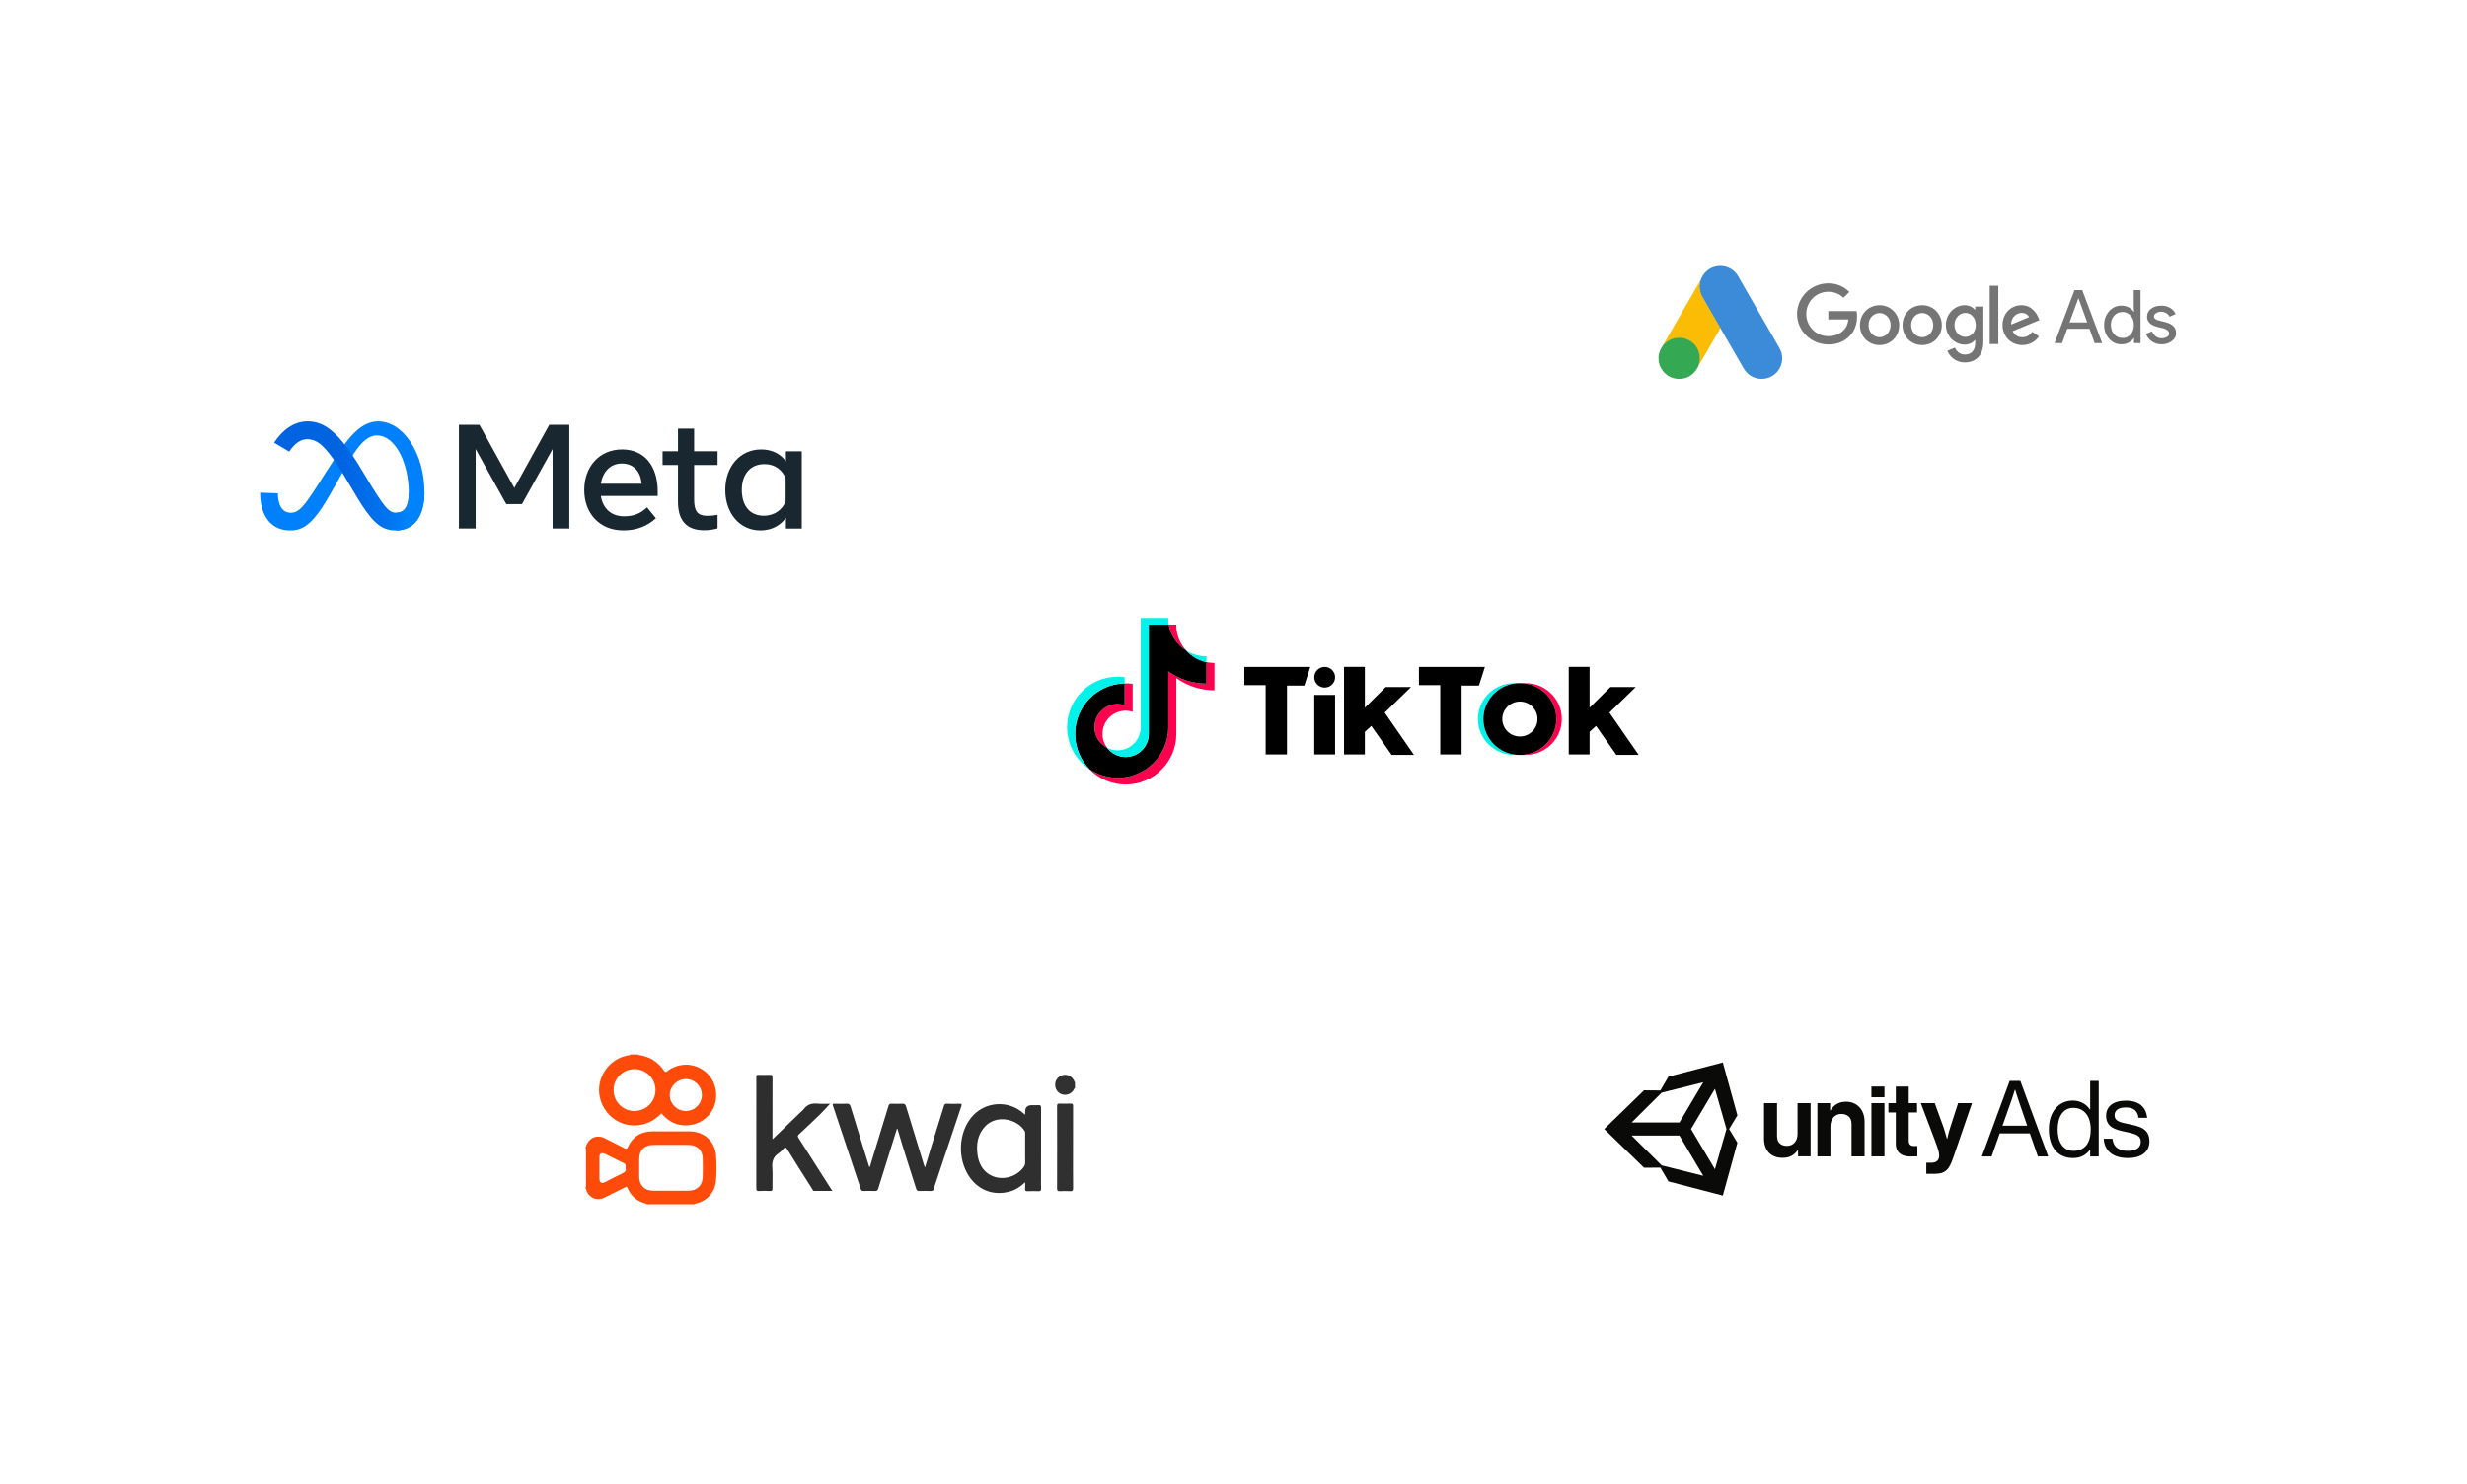 <?xml version="1.0" encoding="UTF-8"?>
<svg xmlns="http://www.w3.org/2000/svg" xmlns:xlink="http://www.w3.org/1999/xlink" id="Layer_2" viewBox="0 0 1840 1107">
  <defs>
    <filter id="drop-shadow-1" filterUnits="userSpaceOnUse">
      <feOffset dx="7" dy="12"></feOffset>
      <feGaussianBlur result="blur" stdDeviation="47"></feGaussianBlur>
      <feFlood flood-color="#000" flood-opacity=".19"></feFlood>
      <feComposite in2="blur" operator="in"></feComposite>
      <feComposite in="SourceGraphic"></feComposite>
    </filter>
    <linearGradient id="linear-gradient" x1="220.57" y1="857.11" x2="304.94" y2="852.85" gradientTransform="translate(0 1210) scale(1 -1)" gradientUnits="userSpaceOnUse">
      <stop offset="0" stop-color="#0064e1"></stop>
      <stop offset=".4" stop-color="#0064e1"></stop>
      <stop offset=".83" stop-color="#0073ee"></stop>
      <stop offset="1" stop-color="#0082fb"></stop>
    </linearGradient>
    <filter id="drop-shadow-2" filterUnits="userSpaceOnUse">
      <feOffset dx="7" dy="12"></feOffset>
      <feGaussianBlur result="blur-2" stdDeviation="47"></feGaussianBlur>
      <feFlood flood-color="#000" flood-opacity=".19"></feFlood>
      <feComposite in2="blur-2" operator="in"></feComposite>
      <feComposite in="SourceGraphic"></feComposite>
    </filter>
    <filter id="drop-shadow-3" filterUnits="userSpaceOnUse">
      <feOffset dx="7" dy="12"></feOffset>
      <feGaussianBlur result="blur-3" stdDeviation="47"></feGaussianBlur>
      <feFlood flood-color="#000" flood-opacity=".19"></feFlood>
      <feComposite in2="blur-3" operator="in"></feComposite>
      <feComposite in="SourceGraphic"></feComposite>
    </filter>
    <filter id="drop-shadow-4" filterUnits="userSpaceOnUse">
      <feOffset dx="7" dy="12"></feOffset>
      <feGaussianBlur result="blur-4" stdDeviation="47"></feGaussianBlur>
      <feFlood flood-color="#000" flood-opacity=".19"></feFlood>
      <feComposite in2="blur-4" operator="in"></feComposite>
      <feComposite in="SourceGraphic"></feComposite>
    </filter>
    <filter id="drop-shadow-5" filterUnits="userSpaceOnUse">
      <feOffset dx="7" dy="12"></feOffset>
      <feGaussianBlur result="blur-5" stdDeviation="47"></feGaussianBlur>
      <feFlood flood-color="#000" flood-opacity=".19"></feFlood>
      <feComposite in2="blur-5" operator="in"></feComposite>
      <feComposite in="SourceGraphic"></feComposite>
    </filter>
  </defs>
  <g id="Layer_1-2">
    <g id="logos">
      <g id="_1">
        <rect x="134" y="244" width="524" height="222" rx="50.61" ry="50.61" fill="#fff" filter="url(#drop-shadow-1)" stroke-width="0"></rect>
        <path id="Logo0" d="m207.24,367.98c0,4.68,1.03,8.27,2.37,10.45,1.76,2.85,4.39,4.05,7.06,4.05,3.45,0,6.61-.86,12.7-9.27,4.88-6.75,10.62-16.22,14.49-22.15l6.55-10.06c4.55-6.98,9.81-14.75,15.84-20.01,4.93-4.3,10.24-6.68,15.59-6.68,8.98,0,17.53,5.2,24.08,14.96,7.16,10.69,10.64,24.15,10.64,38.04,0,8.26-1.63,14.33-4.4,19.12-2.68,4.64-7.89,9.27-16.67,9.27v-13.22c7.51,0,9.39-6.9,9.39-14.8,0-11.26-2.63-23.75-8.41-32.68-4.1-6.33-9.42-10.2-15.27-10.2-6.33,0-11.42,4.77-17.14,13.28-3.04,4.52-6.17,10.03-9.67,16.25l-3.86,6.84c-7.76,13.75-9.72,16.88-13.6,22.05-6.8,9.05-12.6,12.48-20.24,12.48-9.06,0-14.8-3.92-18.35-9.84-2.9-4.82-4.32-11.14-4.32-18.35l13.24.47Z" fill="#0081fb" stroke-width="0"></path>
        <path id="Logo1" d="m204.44,330.2c6.07-9.35,14.83-15.9,24.87-15.9,5.82,0,11.6,1.72,17.64,6.65,6.61,5.39,13.65,14.27,22.43,28.9l3.15,5.25c7.6,12.67,11.93,19.18,14.46,22.25,3.26,3.95,5.54,5.12,8.5,5.12,7.51,0,9.39-6.9,9.39-14.8l11.68-.37c0,8.26-1.63,14.33-4.4,19.12-2.68,4.64-7.89,9.27-16.67,9.27-5.45,0-10.29-1.18-15.63-6.23-4.11-3.87-8.91-10.74-12.61-16.92l-10.99-18.36c-5.51-9.21-10.57-16.08-13.5-19.19-3.15-3.35-7.2-7.39-13.66-7.39-5.23,0-9.67,3.67-13.39,9.28l-11.27-6.69Z" fill="url(#linear-gradient)" stroke-width="0"></path>
        <path id="Text" d="m342.28,316.88h15.31l26.03,47.1,26.04-47.1h14.98v77.39h-12.49v-59.31l-22.83,41.07h-11.72l-22.83-41.07v59.31h-12.49v-77.39Zm121.5,28.86c-8.96,0-14.35,6.74-15.64,15.09h30.4c-.63-8.6-5.59-15.09-14.76-15.09h0Zm-28.03,19.85c0-17.57,11.35-30.35,28.25-30.35s26.54,12.62,26.54,31.29v3.43h-42.4c1.5,9.08,7.53,15.2,17.25,15.2,7.75,0,12.6-2.37,17.19-6.69l6.64,8.13c-6.25,5.75-14.2,9.06-24.27,9.06-18.29,0-29.19-13.33-29.19-30.07Zm69.93-18.74h-11.5v-10.23h11.5v-16.91h12.05v16.91h17.47v10.23h-17.47v25.92c0,8.85,2.83,12,9.78,12,3.17,0,4.99-.27,7.68-.72v10.12c-3.35.95-6.55,1.38-10.01,1.38-13.01,0-19.51-7.11-19.51-21.34v-27.36Zm80.27,9.95c-2.42-6.11-7.82-10.61-15.76-10.61-10.31,0-16.91,7.32-16.91,19.24s6.08,19.29,16.42,19.29c8.13,0,13.94-4.73,16.25-10.62v-17.3Zm12.05,37.48h-11.83v-8.07c-3.31,4.75-9.32,9.45-19.07,9.45-15.67,0-26.15-13.12-26.15-30.24s10.73-30.18,26.81-30.18c7.95,0,14.19,3.18,18.41,8.79v-7.41h11.83v57.66Z" fill="#192830" stroke-width="0"></path>
      </g>
      <g id="_3">
        <rect x="747.06" y="412.06" width="524" height="222" rx="50.61" ry="50.61" fill="#fff" filter="url(#drop-shadow-2)" stroke-width="0"></rect>
        <path d="m877.36,505.79c8.02,5.73,17.85,9.1,28.46,9.1v-20.41c-2.01,0-4.01-.21-5.98-.62v16.07c-10.61,0-20.44-3.37-28.46-9.1v41.65c0,20.84-16.9,37.73-37.75,37.73-7.78,0-15.01-2.35-21.01-6.38,6.85,7,16.41,11.35,26.99,11.35,20.85,0,37.75-16.89,37.75-37.73v-41.65h0Zm7.37-20.59c-4.1-4.48-6.79-10.26-7.37-16.66v-2.63h-5.66c1.43,8.13,6.29,15.07,13.04,19.28h0Zm-58.92,72.63c-2.29-3-3.53-6.67-3.52-10.45,0-9.53,7.73-17.26,17.27-17.26,1.78,0,3.54.27,5.24.81v-20.87c-1.98-.27-3.98-.39-5.97-.34v16.24c-1.7-.54-3.46-.81-5.24-.81-9.54,0-17.27,7.73-17.27,17.26,0,6.74,3.86,12.57,9.5,15.42Z" fill="#ff004f" stroke-width="0"></path>
        <path d="m871.39,500.82c8.02,5.73,17.85,9.1,28.46,9.1v-16.07c-5.92-1.26-11.17-4.35-15.11-8.66-6.75-4.21-11.61-11.15-13.04-19.28h-14.88v81.52c-.03,9.5-7.75,17.2-17.27,17.2-5.61,0-10.59-2.67-13.75-6.81-5.63-2.84-9.5-8.68-9.5-15.42,0-9.53,7.73-17.26,17.27-17.26,1.83,0,3.59.28,5.24.81v-16.24c-20.48.42-36.95,17.15-36.95,37.72,0,10.27,4.1,19.58,10.76,26.38,6.01,4.03,13.24,6.38,21.01,6.38,20.85,0,37.75-16.89,37.75-37.73v-41.65h0Z" stroke-width="0"></path>
        <path d="m899.85,493.85v-4.34c-5.34,0-10.58-1.49-15.11-4.31,4.01,4.39,9.29,7.42,15.11,8.66Zm-28.15-27.94c-.14-.78-.24-1.56-.31-2.34v-2.63h-20.54v81.53c-.03,9.5-7.75,17.2-17.27,17.2-2.79,0-5.43-.66-7.77-1.84,3.16,4.14,8.14,6.81,13.75,6.81,9.52,0,17.23-7.69,17.27-17.2v-81.52h14.88Zm-32.88,43.81v-4.62c-1.72-.23-3.45-.35-5.18-.35-20.85,0-37.75,16.89-37.75,37.73,0,13.06,6.64,24.57,16.74,31.35-6.66-6.8-10.76-16.11-10.76-26.38,0-20.57,16.47-37.3,36.95-37.72Z" fill="#00f2ea" stroke-width="0"></path>
        <path d="m1137.86,563.12c14.92,0,27.01-12,27.01-26.79s-12.09-26.79-27.01-26.79h-4.07c14.92,0,27.01,12,27.01,26.79s-12.09,26.79-27.01,26.79h4.07Z" fill="#ff004f" stroke-width="0"></path>
        <path d="m1133.42,509.53h-4.07c-14.92,0-27.01,12-27.01,26.79s12.09,26.79,27.01,26.79h4.07c-14.92,0-27.01-12-27.01-26.79,0-14.79,12.09-26.79,27.01-26.79Z" fill="#00f2ea" stroke-width="0"></path>
        <path d="m928.08,497.43v13.58h15.91v51.74h15.91v-51.38h12.95l4.44-13.95h-49.21Zm130.23,0v13.58h15.91v51.74h15.91v-51.38h12.95l4.44-13.95h-49.21Zm-78.06,7.71c0-4.26,3.47-7.71,7.76-7.71s7.77,3.45,7.77,7.71-3.47,7.71-7.77,7.71c-4.29,0-7.76-3.45-7.76-7.71Zm0,13.21h15.53v44.41h-15.53v-44.41Zm22.2-20.92v65.32h15.54v-16.88l4.81-4.41,15.17,21.65h16.65l-21.83-31.56,19.61-19.09h-18.87l-15.54,15.41v-30.46h-15.54Zm167.6,0v65.32h15.54v-16.88l4.81-4.41,15.17,21.65h16.65l-21.83-31.56,19.61-19.09h-18.87l-15.54,15.41v-30.46h-15.54Z" stroke-width="0"></path>
        <path d="m1133.79,563.12c14.92,0,27.01-12,27.01-26.79s-12.09-26.79-27.01-26.79h-.37c-14.92,0-27.01,12-27.01,26.79s12.09,26.79,27.01,26.79h.37Zm-13.32-26.79c0-7.2,5.88-13.03,13.14-13.03s13.13,5.83,13.13,13.03-5.88,13.03-13.13,13.03c-7.25,0-13.14-5.83-13.14-13.03Z" stroke-width="0"></path>
      </g>
      <g id="_4">
        <rect x="357.19" y="731.46" width="524" height="222" rx="50.61" ry="50.61" fill="#fff" filter="url(#drop-shadow-3)" stroke-width="0"></rect>
        <path d="m436.61,855.76c.48-.12.42-.55.54-.9,2.24-6.44,8.26-8.78,14.35-5.64,4.74,2.45,9.53,4.8,14.26,7.25,1.18.61,1.77.83,2.48-.75,3.52-7.78,9.68-11.73,18.23-11.8,9.24-.07,18.48-.02,27.72-.02,10.7,0,18.96,7.13,19.86,17.84.52,6.21.48,12.53,0,18.75-.7,8.98-6.59,15.3-15.36,17.4-.35.08-.78,0-.9.49h-1.38c-.51-.66-1.25-.45-1.9-.45-9.59-.01-19.17-.01-28.76,0-.66,0-1.39-.22-1.9.45h-1.38c-.07-.35-.34-.45-.65-.52-6.57-1.66-11.25-5.57-13.84-11.83-.59-1.43-1.26-.62-1.89-.3-5.18,2.56-10.32,5.21-15.53,7.72-5.35,2.58-11.14.13-13.21-5.43-.19-.52-.02-1.27-.75-1.55v-.46c.6-.33.45-.92.45-1.42,0-8.98,0-17.97,0-26.95,0-.51.15-1.09-.45-1.42v-.46Zm63.95-1.76c-4.43,0-8.86,0-13.29,0-6.46.01-10.47,3.97-10.5,10.36-.02,4.5-.02,9.01,0,13.51.02,6.24,4.07,10.32,10.31,10.34,8.86.03,17.72.02,26.59,0,6.22-.02,10.36-4.06,10.47-10.28.08-4.58.09-9.16,0-13.74-.12-6.23-4.26-10.19-10.5-10.2-4.35,0-8.71,0-13.06,0Zm-33.99,17.14c-.11-1.2.58-2.62-1.2-3.46-4.82-2.27-9.53-4.76-14.32-7.08-2.35-1.13-3.93-.13-3.95,2.44-.04,5.41-.04,10.82,0,16.23.02,2.87,1.65,3.82,4.19,2.53,4.27-2.17,8.49-4.44,12.82-6.49,1.88-.89,3.15-1.83,2.45-4.16Z" fill="#fe4b09" stroke-width="0"></path>
        <path d="m476.06,786.54c.18.62.72.42,1.14.49,7.63,1.29,13.68,5.07,17.97,11.5.86,1.29,1.31,1.36,2.54.42,7.59-5.8,17.6-6.34,25.57-1.51,8.1,4.91,12.13,13.89,10.56,23.56-1.42,8.78-8.52,16.14-17.7,17.96-8.16,1.61-15.25-.66-21.1-6.62-.58-.6-1.13-1.23-1.77-1.93-4.11,4.39-8.96,7.34-14.85,8.55-14.16,2.93-27.94-6.21-31.06-20.67-2.97-13.74,6.2-27.84,20.04-30.89.91-.2,1.98,0,2.7-.85h5.96Zm-18.42,26.51c-.03,8.65,6.85,15.64,15.43,15.66,8.76.03,15.82-6.9,15.83-15.54.02-8.59-6.91-15.61-15.48-15.7-8.71-.09-15.76,6.87-15.78,15.58Zm53.83,15.66c6.62.02,11.96-5.23,12.03-11.82.07-6.5-5.35-11.98-11.87-12.02-6.49-.04-12,5.37-12.09,11.86-.08,6.45,5.4,11.96,11.93,11.98Z" fill="#fe4b09" stroke-width="0"></path>
        <path d="m801.76,811.75c-.71.19-.74.9-1.06,1.38-1.95,2.95-5.46,4.2-8.79,3.09-3.33-1.1-5.26-4.31-4.88-8.09.31-3.14,2.93-5.79,6.26-6.33,3.32-.54,6.64,1.41,7.99,4.71.11.27.09.59.47.65v4.58Z" fill="#313131" stroke-width="0"></path>
        <path d="m483.86,898.39c.51-.66,1.25-.45,1.9-.45,9.59-.01,19.17-.01,28.76,0,.66,0,1.39-.22,1.9.45h-32.57Z" fill="#fe7644" stroke-width="0"></path>
        <path d="m669.01,841.89c-4.69,14.98-9.37,29.88-13.99,44.79-.41,1.31-.97,1.79-2.37,1.74-2.9-.12-5.81-.07-8.71-.02-1.08.02-1.57-.31-1.93-1.4-6.87-20.73-13.77-41.44-20.73-62.14-.54-1.6.13-1.61,1.31-1.59,2.9.04,5.82.14,8.71-.03,1.83-.11,2.6.45,3.14,2.26,4.46,14.72,9.05,29.4,13.61,44.09.09.28.18.56.32,1,.86-.61.81-1.51,1.03-2.22,4.46-14.48,8.9-28.97,13.28-43.48.38-1.26.93-1.68,2.23-1.63,2.67.1,5.35.13,8.02,0,1.63-.08,2.35.4,2.84,2.04,4.35,14.44,8.81,28.85,13.24,43.26.19.62.44,1.22.85,2.36,1.76-5.77,3.33-11.05,4.96-16.31,3.07-9.89,6.17-19.77,9.23-29.67.36-1.16.82-1.74,2.19-1.68,3.05.13,6.12.17,9.17,0,2.02-.11,2.05.52,1.5,2.16-5.02,14.88-9.97,29.78-14.94,44.67-1.86,5.57-3.77,11.12-5.55,16.71-.4,1.26-.96,1.67-2.25,1.63-2.75-.09-5.51-.12-8.25,0-1.56.07-2.2-.4-2.68-1.95-4.55-14.53-9.38-28.98-13.6-43.62-.11-.37-.15-.75-.63-.96Z" fill="#2f2f2f" stroke-width="0"></path>
        <path d="m764.6,831.42c0-.96,0-1.57,0-2.17q.01-4.9,5.02-4.9c1.53,0,3.07.11,4.58-.03,1.79-.17,2.3.41,2.29,2.25-.07,17.02-.04,34.05-.04,51.07,0,2.98-.1,5.96.04,8.93.08,1.66-.51,2.08-2.07,2.01-2.59-.12-5.2-.12-7.79,0-1.54.07-2.24-.29-2.06-1.97.15-1.41.03-2.84.03-4.7-3.42,3.25-6.94,5.57-11.09,6.78-12.16,3.55-23.74-.7-30.75-11.26-8.68-13.09-7.93-32.1,1.73-43.93,9.85-12.06,27.85-13.29,39.29-2.69.15.14.34.25.82.61Zm0,25.07c0-3.59,0-7.17,0-10.76,0-.75.05-1.47-.41-2.19-5.93-9.29-21.48-12.34-29.79-2.96-5.18,5.85-6.32,12.85-5.36,20.33.65,5.11,2.45,9.79,6.37,13.32,7.98,7.19,21.24,5.49,27.94-3.46.86-1.15,1.33-2.28,1.29-3.76-.1-3.51-.03-7.02-.03-10.53Z" fill="#2f2f2f" stroke-width="0"></path>
        <path d="m576.14,849.86c7.28-7.03,14.14-13.66,21-20.28.71-.69,1.58-1.26,2.14-2.05,2.73-3.84,6.46-4.77,10.95-4.31,3,.31,6.06.06,8.85.06-2.36,2.54-4.66,5.23-7.19,7.69-5.25,5.11-10.57,10.14-15.96,15.11-1.1,1.01-1.06,1.62-.31,2.8,7.95,12.39,15.83,24.81,23.72,37.23.4.63.8,1.26,1.43,2.26-4.73,0-9.11,0-13.48,0-.99,0-1.15-.89-1.53-1.49-6.23-9.86-12.49-19.71-18.61-29.63-1.05-1.7-1.68-1.66-2.89-.3-1.06,1.19-2.18,2.42-3.5,3.28-4.06,2.62-5.08,6.25-4.72,10.9.39,4.93,0,9.92.13,14.88.05,1.82-.29,2.59-2.31,2.42-2.51-.2-5.05-.18-7.56,0-1.85.13-2.22-.51-2.22-2.26.06-23.59.04-47.19.04-70.78,0-3.97.07-7.94-.03-11.91-.04-1.44.41-1.82,1.81-1.76,2.75.11,5.51.13,8.25,0,1.63-.08,2.02.46,2.02,2.04-.06,14.43-.03,28.86-.03,43.29,0,.75,0,1.49,0,2.82Z" fill="#2e2e2e" stroke-width="0"></path>
        <path d="m788.45,855.84c0-10.23.04-20.45-.04-30.68-.01-1.62.4-2.08,2.01-1.99,2.67.14,5.35.12,8.02,0,1.5-.07,1.92.38,1.91,1.89-.07,10.46-.03,20.91-.03,31.37s-.05,20,.04,29.99c.02,1.74-.46,2.24-2.17,2.15-2.59-.14-5.2-.14-7.79,0-1.67.09-1.99-.51-1.98-2.06.07-10.23.03-20.45.03-30.68Z" fill="#303030" stroke-width="0"></path>
      </g>
      <g id="_2">
        <rect x="1168" y="129.49" width="524" height="222" rx="50.61" ry="50.61" fill="#fff" filter="url(#drop-shadow-4)" stroke-width="0"></rect>
        <path d="m1268.39,208.94c.89-2.34,2.12-4.5,3.94-6.24,7.28-7.1,19.33-5.31,24.27,3.61,3.72,6.76,7.66,13.38,11.48,20.07,6.39,11.11,12.86,22.23,19.18,33.38,5.31,9.33-.45,21.11-11,22.71-6.47.97-12.53-2.01-15.87-7.81-5.61-9.77-11.26-19.55-16.87-29.29-.11-.22-.26-.41-.41-.59-.59-.48-.85-1.19-1.23-1.82-2.49-4.39-5.05-8.73-7.54-13.08-1.6-2.82-3.27-5.61-4.87-8.44-1.45-2.53-2.12-5.28-2.04-8.18.11-1.49.3-2.97.97-4.31" fill="#3c8bd9" stroke-width="0"></path>
        <path d="m1268.39,208.94c-.33,1.34-.63,2.68-.71,4.09-.11,3.12.67,6.02,2.23,8.73,4.09,7.02,8.18,14.09,12.23,21.15.37.63.67,1.26,1.04,1.86-2.23,3.87-4.46,7.69-6.73,11.56-3.12,5.39-6.24,10.82-9.4,16.2-.15,0-.19-.07-.22-.19-.04-.3.07-.56.15-.85,1.52-5.58.26-10.52-3.57-14.76-2.34-2.56-5.31-4.01-8.73-4.5-4.46-.63-8.4.52-11.93,3.31-.63.48-1.04,1.19-1.78,1.56-.15,0-.22-.07-.26-.19,1.78-3.08,3.53-6.17,5.31-9.25,7.36-12.79,14.72-25.57,22.11-38.32.07-.15.19-.26.26-.41" fill="#fabc04" stroke-width="0"></path>
        <path d="m1240.85,257.04c.71-.63,1.38-1.3,2.12-1.9,9.03-7.14,22.6-1.97,24.57,9.33.48,2.71.22,5.31-.59,7.92-.04.22-.07.41-.15.63-.33.59-.63,1.23-1,1.82-3.31,5.46-8.18,8.18-14.57,7.77-7.32-.52-13.08-6.02-14.09-13.31-.48-3.53.22-6.84,2.04-9.89.37-.67.82-1.26,1.23-1.93.19-.15.11-.45.45-.45" fill="#34a852" stroke-width="0"></path>
        <path d="m1240.85,257.04c-.15.15-.15.41-.41.45-.04-.26.11-.41.26-.59l.15.15" fill="#fabc04" stroke-width="0"></path>
        <path d="m1266.79,273.02c-.15-.26,0-.45.15-.63.04.04.11.11.15.15l-.3.48" fill="#e1c025" stroke-width="0"></path>
        <path d="m1363.66,211.3c-12.74,0-23.33,10.26-23.33,22.88s10.59,22.77,23.33,22.77c6.88,0,11.95-2.25,16-6.42,4.17-4.17,5.41-9.92,5.41-14.54,0-1.47-.11-2.82-.34-3.94h-21.08v6.2h14.99c-.45,3.49-1.58,6.09-3.38,7.89-2.14,2.14-5.64,4.62-11.61,4.62-9.24,0-16.46-7.44-16.46-16.57s7.21-16.57,16.46-16.57c4.96,0,8.68,1.92,11.27,4.51l4.4-4.4c-3.72-3.61-8.68-6.42-15.67-6.42Zm38.21,16.34c-8,0-14.65,6.2-14.65,14.88s6.54,14.88,14.65,14.88,14.65-6.31,14.65-14.88-6.65-14.88-14.65-14.88m0,23.89c-4.4,0-8.23-3.72-8.23-9.02s3.83-9.02,8.23-9.02,8.23,3.61,8.23,9.02c0,5.3-3.83,9.02-8.23,9.02m31.78-23.89c-8.11,0-14.65,6.2-14.65,14.88s6.54,14.88,14.65,14.88,14.65-6.31,14.65-14.88-6.54-14.88-14.65-14.88m0,23.89c-4.4,0-8.23-3.72-8.23-9.02s3.83-9.02,8.23-9.02,8.23,3.61,8.23,9.02c0,5.3-3.72,9.02-8.23,9.02m31.67-23.89c-7.33,0-13.98,6.42-13.98,14.76s6.65,14.65,13.98,14.65c3.49,0,6.2-1.58,7.66-3.38h.23v2.14c0,5.64-2.93,8.68-7.78,8.68-3.94,0-6.31-2.82-7.33-5.18l-5.64,2.37c1.58,3.94,5.86,8.68,12.96,8.68,7.55,0,13.86-4.51,13.86-15.33v-26.37h-6.09v2.37h-.23c-1.47-1.8-4.17-3.38-7.66-3.38m.56,23.67c-4.4,0-8.11-3.72-8.11-8.9s3.72-9.02,8.11-9.02,7.78,3.83,7.78,9.02-3.38,8.9-7.78,8.9m18.15-38.21h6.42v43.5h-6.42v-43.5Zm23.67,14.54c-7.66,0-14.09,5.97-14.09,14.88,0,8.34,6.31,14.88,14.76,14.88,6.88,0,10.82-4.17,12.4-6.54l-5.07-3.38c-1.69,2.48-4.06,4.06-7.33,4.06s-5.75-1.47-7.21-4.51l19.95-8.23-.68-1.69c-1.24-3.27-5.07-9.47-12.74-9.47m-7.66,14.43c-.23-5.75,4.51-8.68,7.78-8.68,2.59,0,4.85,1.24,5.52,3.16l-13.3,5.52Z" fill="#757575" stroke-width="0"></path>
        <path d="m1532.38,255.93l14.88-39.56h5.75l14.88,39.56h-5.64l-3.83-10.71h-16.57l-3.83,10.71h-5.64Zm11.16-15.44h13.19l-6.42-17.81h-.23l-6.54,17.81Z" fill="#757575" stroke-width="0"></path>
        <path d="m1573.07,252.66c-2.48-2.82-3.72-6.2-3.72-10.26s1.24-7.33,3.72-10.26c2.59-2.82,5.52-4.17,9.13-4.17,2.03,0,3.83.45,5.41,1.24,1.69.9,2.93,1.92,3.83,3.38h.23l-.23-3.72v-12.51h5.07v39.56h-4.85v-3.72h-.23c-.9,1.35-2.14,2.48-3.83,3.38s-3.49,1.24-5.41,1.24c-3.61,0-6.65-1.35-9.13-4.17m16-3.16c1.69-1.8,2.48-4.17,2.48-7.1s-.79-5.18-2.48-6.99c-1.58-1.8-3.61-2.7-6.09-2.7s-4.51.9-6.09,2.7c-1.69,1.8-2.48,4.17-2.48,6.99s.79,5.18,2.48,6.99,3.72,2.7,6.09,2.7c2.48.11,4.51-.79,6.09-2.59" fill="#757575" stroke-width="0"></path>
        <path d="m1619.95,254.35c-2.03,1.58-4.62,2.48-7.78,2.48-2.7,0-5.07-.68-7.21-2.14-2.03-1.47-3.49-3.27-4.4-5.64l4.51-1.92c.68,1.58,1.58,2.93,2.93,3.83,1.24.9,2.7,1.35,4.17,1.35,1.58,0,2.93-.34,4.06-1.01s1.58-1.58,1.58-2.48c0-1.69-1.35-3.04-3.94-3.83l-4.62-1.13c-5.3-1.35-7.89-3.83-7.89-7.66,0-2.48,1.01-4.4,3.04-5.97,2.03-1.47,4.62-2.25,7.66-2.25,2.37,0,4.51.56,6.54,1.69,1.92,1.13,3.27,2.7,4.06,4.62l-4.51,1.92c-.56-1.13-1.35-2.03-2.48-2.7s-2.48-1.01-3.94-1.01c-1.35,0-2.48.34-3.61,1.01-1.01.68-1.58,1.47-1.58,2.48,0,1.58,1.47,2.7,4.4,3.27l4.06,1.01c5.41,1.35,8,4.06,8,8.11.11,2.37-1.01,4.4-3.04,5.97" fill="#757575" stroke-width="0"></path>
      </g>
      <g id="_5">
        <rect x="1137.83" y="731.17" width="524" height="222" rx="50.61" ry="50.61" fill="#fff" filter="url(#drop-shadow-5)" stroke-width="0"></rect>
        <g id="Unity_Ads-Logo-Black">
          <path id="Fill-1" d="m1493.54,839.69l6.7-18.92c1.11-3.23,2.6-7.96,2.6-7.96h.16s1.42,4.81,2.52,7.96l6.46,18.92h-18.44Zm5.36-33.42l-20.73,56.35h7.25l6.07-17.18h22.46l5.99,17.18h7.72l-20.81-56.35h-7.96Z" fill="#0a0b09" fill-rule="evenodd" stroke-width="0"></path>
          <path id="Fill-2" d="m1546.42,858.45c-7.8,0-11.74-6.78-11.74-16s3.94-16.08,11.67-16.08c8.43,0,13,6.62,13,16.08s-3.86,16-12.93,16Zm12.53-30.82h-.16c-2.6-3.86-7.01-6.7-12.77-6.7-10.09,0-17.89,7.88-17.89,21.44s6.93,21.44,18.05,21.44c5.75,0,9.54-2.21,12.61-6.15h.16v4.96h6.38v-56.35h-6.38v21.36h0Z" fill="#0a0b09" fill-rule="evenodd" stroke-width="0"></path>
          <path id="Fill-3" d="m1588.11,838.59c-7.01-1.42-10.96-2.29-10.96-6.7,0-3.23,2.36-5.83,8.2-5.83s8.98,2.36,9.61,7.72h6.54c-.95-7.96-5.91-12.77-16-12.77-9.46,0-14.66,4.42-14.66,11.19,0,8.91,7.17,10.56,15.21,12.22,7.49,1.58,10.64,2.76,10.64,7.33,0,3.78-2.76,6.7-9.46,6.7-6.07,0-10.79-1.97-11.66-9.06h-6.54c.63,9.14,6.85,14.42,18.05,14.42,9.38,0,16.08-4.18,16.08-12.37,0-9.38-6.86-11.19-15.05-12.85" fill="#0a0b09" fill-rule="evenodd" stroke-width="0"></path>
          <path id="Fill-4" d="m1279.08,872.18l-17.82-30.01,17.82-30.02,8.61,30.02-8.61,30.01Zm-39.72-2.88l-22.42-22.25h35.64l17.81,30.01-31.03-7.76Zm0-54.26l31.03-7.76-17.81,30.01h-35.64l22.42-22.26Zm45.6-22.53l-40.57,10.57-6,10.3-12.19-.09-29.7,28.88,29.7,28.88,12.18-.09,6.02,10.3,40.56,10.57,10.87-39.44-6.17-10.22,6.17-10.22-10.87-39.45h0Z" fill="#0a0b09" fill-rule="evenodd" stroke-width="0"></path>
          <path id="Fill-5" d="m1376.99,821.77c-5.42,0-9.06,2.25-11.77,6.51h-.23v-5.42h-9.49v39.73h9.72v-22.54c0-5.42,3.41-9.14,8.05-9.14s7.7,2.62,7.7,7.28v24.4h9.72v-25.94c0-8.67-5.5-14.87-13.71-14.87" fill="#0a0b09" fill-rule="evenodd" stroke-width="0"></path>
          <path id="Fill-6" d="m1340.71,845.76c0,5.27-3.02,8.98-7.98,8.98-4.49,0-7.32-2.56-7.32-7.2v-24.71h-9.72v26.49c0,8.67,4.96,14.33,13.79,14.33,5.58,0,8.67-2.09,11.38-5.73h.23v4.65h9.34v-39.73h-9.73v22.92" fill="#0a0b09" fill-rule="evenodd" stroke-width="0"></path>
          <polygon id="Fill-7" points="1395.79 862.58 1405.51 862.58 1405.51 822.85 1395.79 822.85 1395.79 862.58" fill="#0a0b09" fill-rule="evenodd" stroke-width="0"></polygon>
          <polygon id="Fill-8" points="1395.79 818.45 1405.51 818.45 1405.51 810.46 1395.79 810.46 1395.79 818.45" fill="#0a0b09" fill-rule="evenodd" stroke-width="0"></polygon>
          <path id="Fill-9" d="m1454.67,840.74c-1.24,3.64-2.32,8.67-2.32,8.67h-.25s-1.32-5.03-2.56-8.67l-6.52-17.89h-10.39l10.69,28.27c2.25,6.04,3.02,8.6,3.02,10.77,0,3.25-1.7,5.42-5.89,5.42h-3.72v8.29h6.2c8.05,0,10.85-3.18,13.87-12l14.01-40.74h-10.37l-5.78,17.89" fill="#0a0b09" fill-rule="evenodd" stroke-width="0"></path>
          <path id="Fill-10" d="m1423.62,850.89v-21.07h6.2v-6.97h-6.2v-12.39h-9.65v12.39h-5.5v6.97h5.5v23.31c0,7.51,5.65,9.53,10.77,9.53,4.18,0,5.32-.15,5.32-.15v-7.68s-1.16.01-2.48.01c-2.32,0-3.95-1.01-3.95-3.95" fill="#0a0b09" fill-rule="evenodd" stroke-width="0"></path>
        </g>
      </g>
    </g>
  </g>
</svg>
